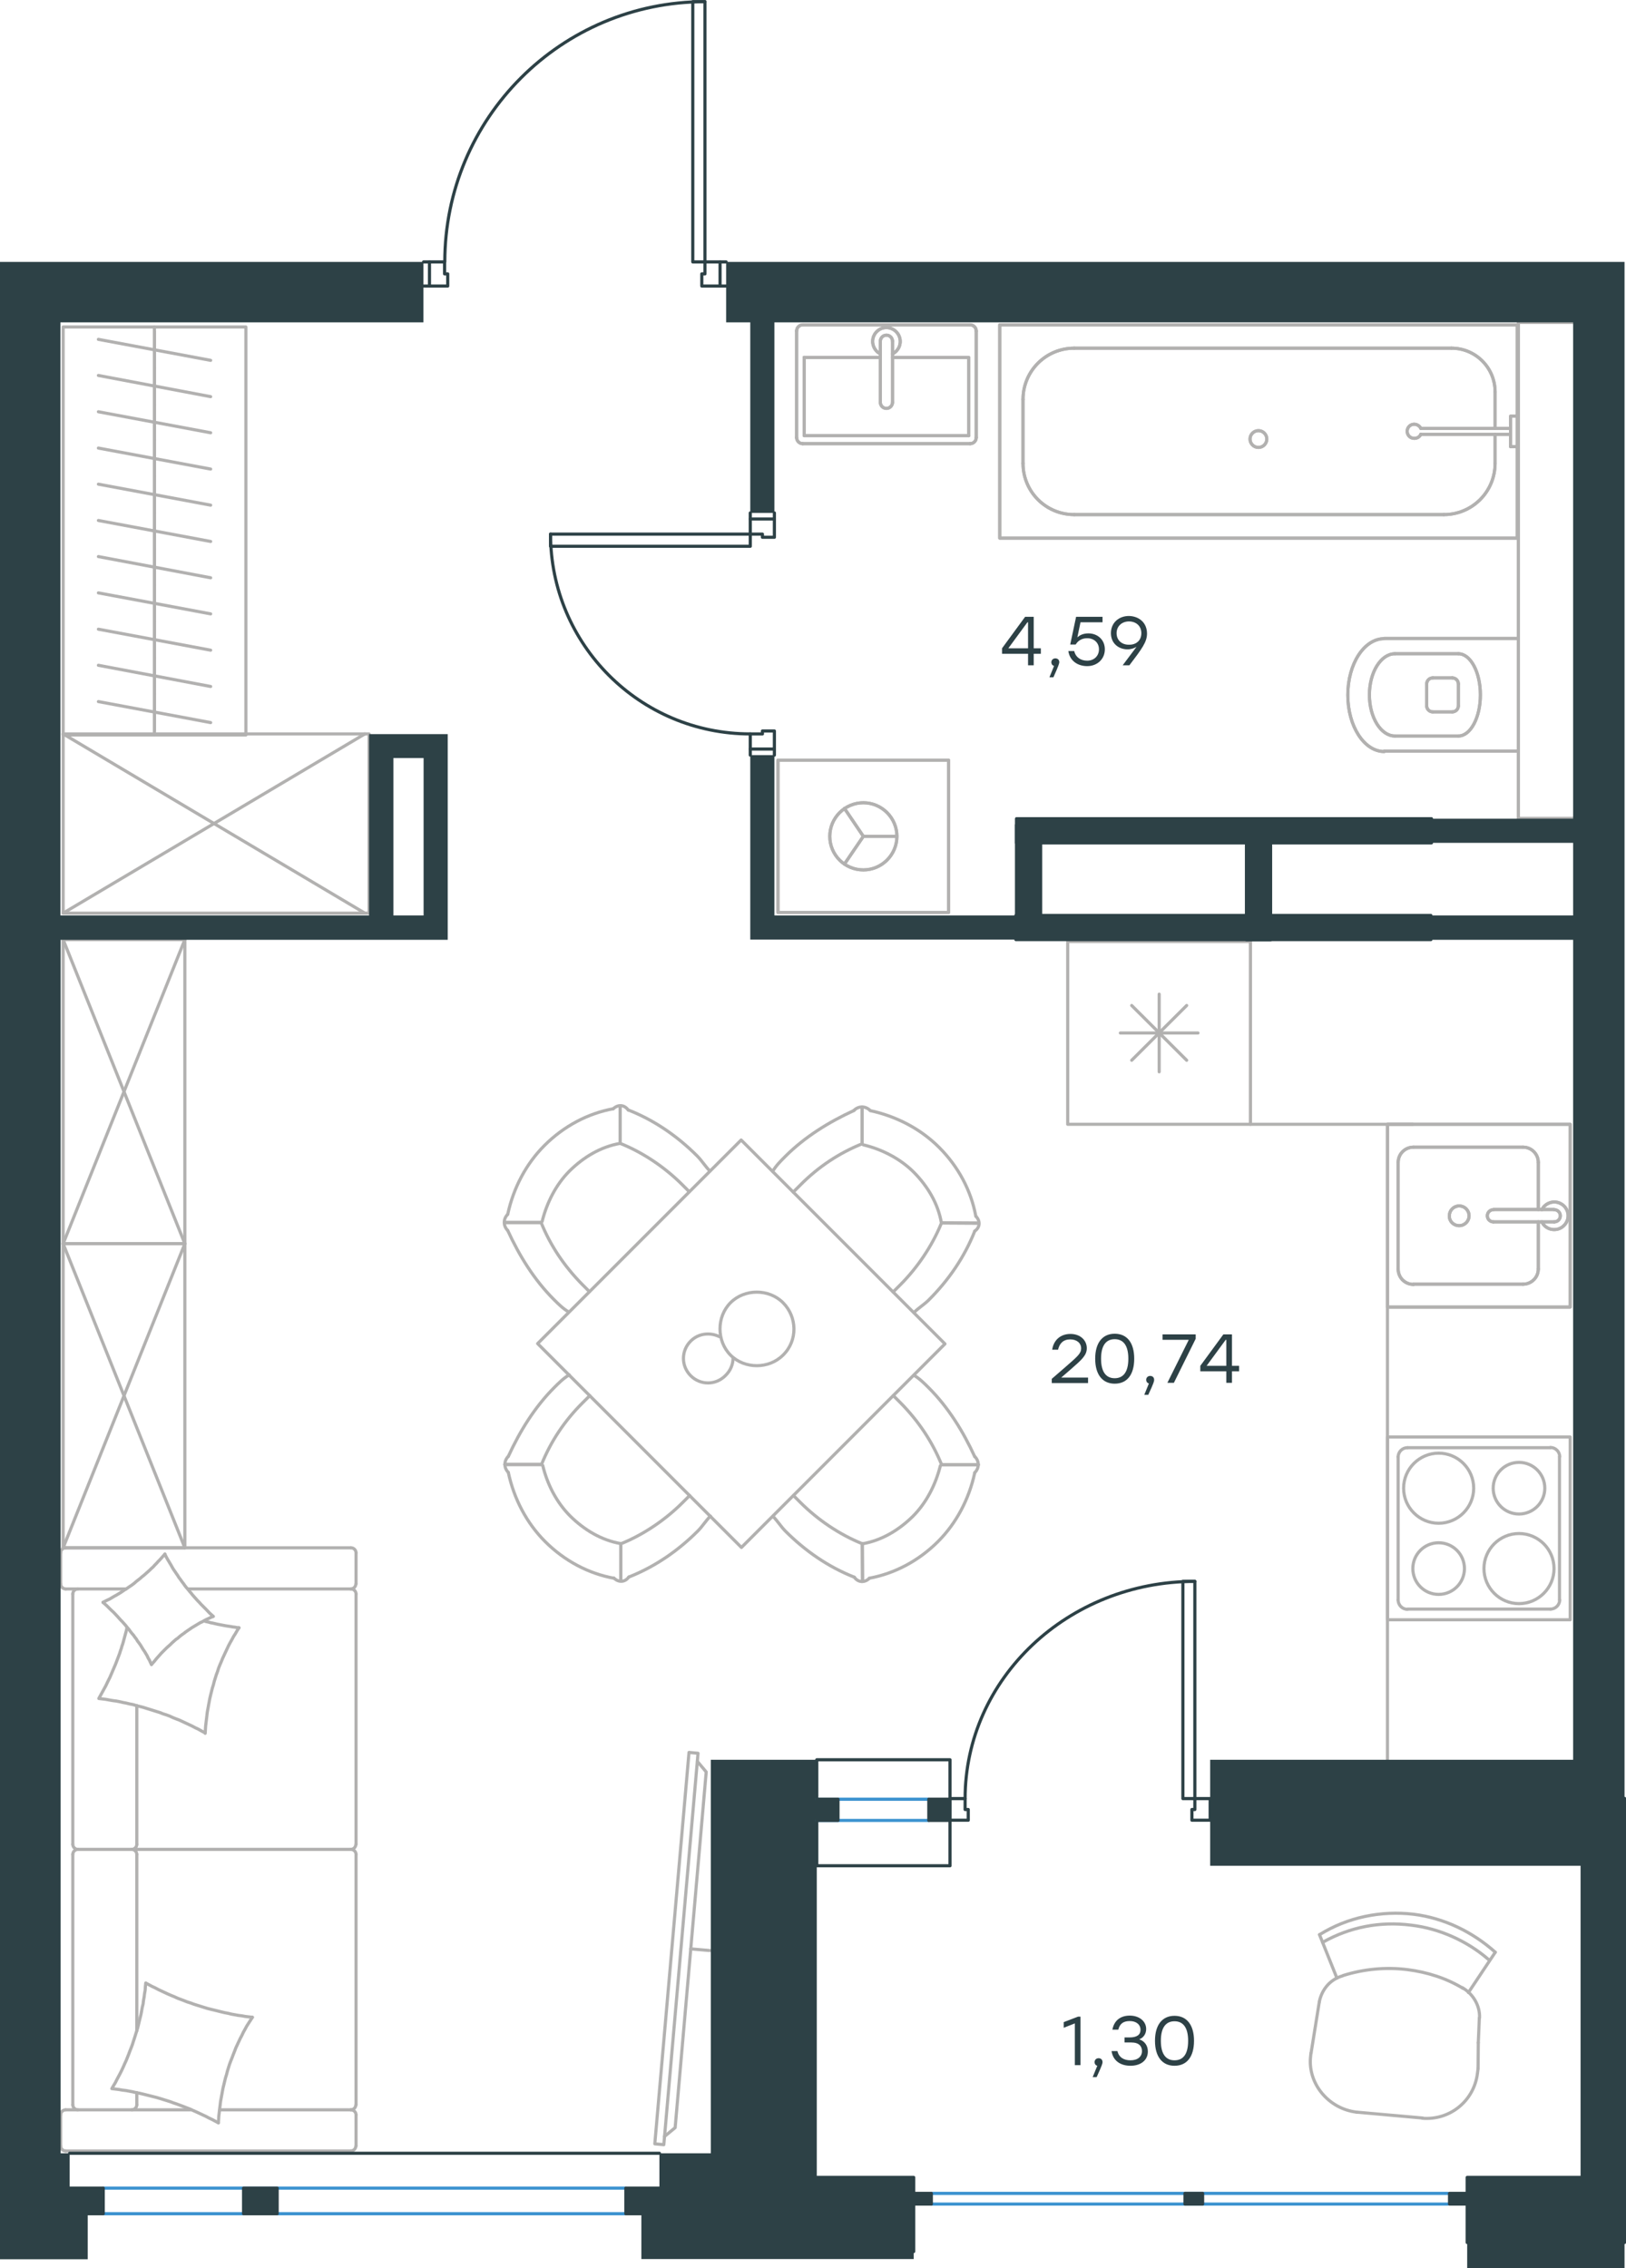 <?xml version="1.0" encoding="utf-8"?>
<!-- Generator: Adobe Illustrator 26.5.0, SVG Export Plug-In . SVG Version: 6.00 Build 0)  -->
<svg version="1.1" id="Слой_1" xmlns="http://www.w3.org/2000/svg" xmlns:xlink="http://www.w3.org/1999/xlink" x="0px" y="0px"
	 viewBox="0 0 775 1080.7" style="enable-background:new 0 0 775 1080.7;" xml:space="preserve">
<style type="text/css">
	.st0{fill:none;stroke:#B2B1B0;stroke-width:1.5;stroke-linecap:round;stroke-linejoin:round;stroke-miterlimit:10;}
	.st1{fill:none;stroke:#B2B1B0;stroke-width:1.5;stroke-linecap:round;stroke-linejoin:round;stroke-miterlimit:22.926;}
	.st2{fill:#2D4146;}
	.st3{fill-rule:evenodd;clip-rule:evenodd;fill:#2D4146;}
	.st4{fill:none;stroke:#2D4146;stroke-width:1.5;stroke-linecap:round;stroke-linejoin:round;stroke-miterlimit:22.926;}
	.st5{fill:none;stroke:#3C93D0;stroke-width:1.5;stroke-linecap:round;stroke-linejoin:round;stroke-miterlimit:22.926;}
	.st6{fill:none;stroke:#2D4146;stroke-width:1.5;stroke-linecap:round;stroke-linejoin:round;stroke-miterlimit:10;}
</style>
<path class="st0" d="M682.9,323c-1.6,0-2.9,1.3-2.9,2.9"/>
<path class="st0" d="M680,336.3c0,1.6,1.3,2.9,2.9,2.9"/>
<path class="st0" d="M695.1,325.9c0-1.6-1.3-2.9-2.9-2.9"/>
<path class="st0" d="M692.2,339.2c1.6,0,2.9-1.3,2.9-2.9"/>
<line class="st0" x1="692.2" y1="323" x2="682.9" y2="323"/>
<line class="st0" x1="680" y1="325.9" x2="680" y2="336.3"/>
<line class="st0" x1="682.9" y1="339.2" x2="692.2" y2="339.2"/>
<line class="st0" x1="695.1" y1="336.3" x2="695.1" y2="325.9"/>
<path class="st0" d="M695.1,350.7c5.8,0,10.5-8.8,10.5-19.6c0-10.8-4.7-19.6-10.5-19.6"/>
<line class="st0" x1="664.9" y1="311.5" x2="695.1" y2="311.5"/>
<path class="st0" d="M664.9,311.5c-6.7,0-12.2,8.8-12.2,19.6c0,10.8,5.5,19.6,12.2,19.6"/>
<line class="st0" x1="664.9" y1="350.7" x2="695.1" y2="350.7"/>
<path class="st0" d="M659.8,304.3c-9.6,0-17.4,12-17.4,26.9c0,14.8,7.8,26.9,17.4,26.9"/>
<line class="st0" x1="659.8" y1="304.2" x2="723.7" y2="304.2"/>
<line class="st0" x1="659.8" y1="357.9" x2="723.7" y2="357.9"/>
<polyline class="st0" points="749.8,153.6 723.7,153.6 723.7,390 749.8,390 "/>
<path class="st0" d="M682.9,323c-1.6,0-2.9,1.3-2.9,2.9"/>
<path class="st0" d="M680,336.3c0,1.6,1.3,2.9,2.9,2.9"/>
<path class="st0" d="M695.1,325.9c0-1.6-1.3-2.9-2.9-2.9"/>
<path class="st0" d="M692.2,339.2c1.6,0,2.9-1.3,2.9-2.9"/>
<line class="st0" x1="692.2" y1="323" x2="682.9" y2="323"/>
<line class="st0" x1="680" y1="325.9" x2="680" y2="336.3"/>
<line class="st0" x1="682.9" y1="339.2" x2="692.2" y2="339.2"/>
<line class="st0" x1="695.1" y1="336.3" x2="695.1" y2="325.9"/>
<path class="st0" d="M695.1,350.7c5.8,0,10.5-8.8,10.5-19.6c0-10.8-4.7-19.6-10.5-19.6"/>
<line class="st0" x1="664.9" y1="311.5" x2="695.1" y2="311.5"/>
<path class="st0" d="M664.9,311.5c-6.7,0-12.2,8.8-12.2,19.6c0,10.8,5.5,19.6,12.2,19.6"/>
<line class="st0" x1="664.9" y1="350.7" x2="695.1" y2="350.7"/>
<path class="st0" d="M659.8,304.3c-9.6,0-17.4,12-17.4,26.9c0,14.8,7.8,26.9,17.4,26.9"/>
<line class="st0" x1="659.8" y1="304.2" x2="723.7" y2="304.2"/>
<line class="st0" x1="659.8" y1="357.9" x2="723.7" y2="357.9"/>
<polyline class="st0" points="749.8,153.6 723.7,153.6 723.7,390 749.8,390 "/>
<g>
	<line class="st0" x1="712.6" y1="186.7" x2="712.6" y2="204.1"/>
	<path class="st0" d="M677.2,204.1c-0.7-1.4-2.3-2.2-3.8-1.9c-1.6,0.3-2.7,1.7-2.7,3.3c0,1.6,1.1,3,2.7,3.3c1.6,0.3,3.2-0.4,3.8-1.9
		"/>
	<line class="st0" x1="720" y1="204.1" x2="677.2" y2="204.1"/>
	<line class="st0" x1="720" y1="207" x2="677.2" y2="207"/>
	<line class="st0" x1="720" y1="212.8" x2="723.2" y2="212.8"/>
	<polyline class="st0" points="720,212.8 720,198.3 723.2,198.3 	"/>
	<path class="st0" d="M603.8,209.2c0-2.2-1.8-4-4-4c-2.2,0-4,1.8-4,4c0,2.2,1.8,4,4,4C602,213.2,603.8,211.4,603.8,209.2"/>
	<path class="st0" d="M712.6,186.7c0-11.5-9.3-20.8-20.8-20.8"/>
	<path class="st0" d="M688.2,245.2c13.5,0,24.4-10.9,24.4-24.4"/>
	<path class="st0" d="M512,165.9c-13.5,0-24.4,10.9-24.4,24.4"/>
	<path class="st0" d="M487.6,220.8c0,13.5,10.9,24.4,24.4,24.4"/>
	<line class="st0" x1="712.6" y1="220.8" x2="712.6" y2="207"/>
	<line class="st0" x1="691.8" y1="165.9" x2="512" y2="165.9"/>
	<line class="st0" x1="487.6" y1="190.3" x2="487.6" y2="220.8"/>
	<line class="st0" x1="512" y1="245.2" x2="688.2" y2="245.2"/>
	<polyline class="st0" points="723.2,256.4 723.2,154.8 476.5,154.8 476.5,256.4 723.2,256.4 	"/>
	<line class="st0" x1="712.6" y1="186.7" x2="712.6" y2="204.1"/>
	<path class="st0" d="M677.2,204.1c-0.7-1.4-2.3-2.2-3.8-1.9c-1.6,0.3-2.7,1.7-2.7,3.3c0,1.6,1.1,3,2.7,3.3c1.6,0.3,3.2-0.4,3.8-1.9
		"/>
	<line class="st0" x1="720" y1="204.1" x2="677.2" y2="204.1"/>
	<line class="st0" x1="720" y1="207" x2="677.2" y2="207"/>
	<line class="st0" x1="720" y1="212.8" x2="723.2" y2="212.8"/>
	<polyline class="st0" points="720,212.8 720,198.3 723.2,198.3 	"/>
	<path class="st0" d="M603.8,209.2c0-2.2-1.8-4-4-4c-2.2,0-4,1.8-4,4c0,2.2,1.8,4,4,4C602,213.2,603.8,211.4,603.8,209.2"/>
	<path class="st0" d="M712.6,186.7c0-11.5-9.3-20.8-20.8-20.8"/>
	<path class="st0" d="M688.2,245.2c13.5,0,24.4-10.9,24.4-24.4"/>
	<path class="st0" d="M512,165.9c-13.5,0-24.4,10.9-24.4,24.4"/>
	<path class="st0" d="M487.6,220.8c0,13.5,10.9,24.4,24.4,24.4"/>
	<line class="st0" x1="712.6" y1="220.8" x2="712.6" y2="207"/>
	<line class="st0" x1="691.8" y1="165.9" x2="512" y2="165.9"/>
	<line class="st0" x1="487.6" y1="190.3" x2="487.6" y2="220.8"/>
	<line class="st0" x1="512" y1="245.2" x2="688.2" y2="245.2"/>
	<polyline class="st0" points="723.2,256.4 723.2,154.8 476.5,154.8 476.5,256.4 723.2,256.4 	"/>
</g>
<g>
	<line class="st0" x1="419.6" y1="170.3" x2="383.3" y2="170.3"/>
	<polyline class="st0" points="425.4,170.3 461.7,170.3 461.7,207.6 	"/>
	<polyline class="st0" points="461.7,207.6 383.3,207.6 383.3,170.3 	"/>
	<path class="st0" d="M379.7,208.5c0,1.6,1.3,2.9,2.9,2.9"/>
	<path class="st0" d="M462.4,211.4c1.6,0,2.9-1.3,2.9-2.9"/>
	<path class="st0" d="M382.6,154.8c-1.6,0-2.9,1.3-2.9,2.9"/>
	<path class="st0" d="M465.3,157.7c0-1.6-1.3-2.9-2.9-2.9"/>
	<path class="st0" d="M419.6,191.7c0,1.6,1.3,2.9,2.9,2.9c1.6,0,2.9-1.3,2.9-2.9"/>
	<line class="st0" x1="419.6" y1="162.6" x2="419.6" y2="191.6"/>
	<path class="st0" d="M425.4,162.6c0-1.6-1.3-2.9-2.9-2.9c-1.6,0-2.9,1.3-2.9,2.9"/>
	<line class="st0" x1="425.4" y1="162.6" x2="425.4" y2="191.6"/>
	<path class="st0" d="M425.4,168.6c2.8-1.4,4.2-4.4,3.5-7.4c-0.7-3-3.4-5.1-6.4-5.1c-3.1,0-5.7,2.1-6.4,5.1c-0.7,3,0.8,6.1,3.5,7.4"
		/>
	<line class="st0" x1="379.7" y1="157.7" x2="379.7" y2="208.5"/>
	<line class="st0" x1="382.6" y1="211.4" x2="462.4" y2="211.4"/>
	<line class="st0" x1="465.3" y1="208.5" x2="465.3" y2="157.7"/>
	<line class="st0" x1="462.4" y1="154.8" x2="382.6" y2="154.8"/>
	<line class="st0" x1="419.6" y1="170.3" x2="383.3" y2="170.3"/>
	<polyline class="st0" points="425.4,170.3 461.7,170.3 461.7,207.6 	"/>
	<polyline class="st0" points="461.7,207.6 383.3,207.6 383.3,170.3 	"/>
	<path class="st0" d="M379.7,208.5c0,1.6,1.3,2.9,2.9,2.9"/>
	<path class="st0" d="M462.4,211.4c1.6,0,2.9-1.3,2.9-2.9"/>
	<path class="st0" d="M382.6,154.8c-1.6,0-2.9,1.3-2.9,2.9"/>
	<path class="st0" d="M465.3,157.7c0-1.6-1.3-2.9-2.9-2.9"/>
	<path class="st0" d="M419.6,191.7c0,1.6,1.3,2.9,2.9,2.9c1.6,0,2.9-1.3,2.9-2.9"/>
	<line class="st0" x1="419.6" y1="162.6" x2="419.6" y2="191.6"/>
	<path class="st0" d="M425.4,162.6c0-1.6-1.3-2.9-2.9-2.9c-1.6,0-2.9,1.3-2.9,2.9"/>
	<line class="st0" x1="425.4" y1="162.6" x2="425.4" y2="191.6"/>
	<path class="st0" d="M425.4,168.6c2.8-1.4,4.2-4.4,3.5-7.4c-0.7-3-3.4-5.1-6.4-5.1c-3.1,0-5.7,2.1-6.4,5.1c-0.7,3,0.8,6.1,3.5,7.4"
		/>
	<line class="st0" x1="379.7" y1="157.7" x2="379.7" y2="208.5"/>
	<line class="st0" x1="382.6" y1="211.4" x2="462.4" y2="211.4"/>
	<line class="st0" x1="465.3" y1="208.5" x2="465.3" y2="157.7"/>
	<line class="st0" x1="462.4" y1="154.8" x2="382.6" y2="154.8"/>
</g>
<g>
	<polyline class="st0" points="402.5,411.7 411.5,398.5 402.5,385.2 	"/>
	<line class="st0" x1="411.5" y1="398.5" x2="427.4" y2="398.5"/>
	<path class="st0" d="M395.5,398.5c0,8.8,7.1,16,16,16c8.8,0,16-7.2,16-16c0-8.8-7.2-16-16-16C402.7,382.5,395.5,389.7,395.5,398.5"
		/>
	<polyline class="st0" points="370.8,434.8 370.8,362.2 452.1,362.2 452.1,434.8 370.8,434.8 	"/>
	<polyline class="st0" points="402.5,411.7 411.5,398.5 402.5,385.2 	"/>
	<line class="st0" x1="411.5" y1="398.5" x2="427.4" y2="398.5"/>
	<path class="st0" d="M395.5,398.5c0,8.8,7.1,16,16,16c8.8,0,16-7.2,16-16c0-8.8-7.2-16-16-16C402.7,382.5,395.5,389.7,395.5,398.5"
		/>
	<polyline class="st0" points="370.8,434.8 370.8,362.2 452.1,362.2 452.1,434.8 370.8,434.8 	"/>
</g>
<g>
	<path class="st0" d="M707.3,747.4c0,9.2,7.5,16.7,16.7,16.7c9.2,0,16.7-7.5,16.7-16.7c0-9.2-7.5-16.7-16.7-16.7
		C714.8,730.7,707.3,738.2,707.3,747.4"/>
	<path class="st0" d="M673.4,747.4c0,6.8,5.5,12.3,12.3,12.3c6.8,0,12.3-5.5,12.3-12.3c0-6.8-5.5-12.3-12.3-12.3
		C678.9,735.1,673.4,740.6,673.4,747.4"/>
	<path class="st0" d="M669,709.1c0,9.2,7.5,16.7,16.7,16.7c9.2,0,16.7-7.5,16.7-16.7c0-9.2-7.5-16.7-16.7-16.7
		C676.5,692.4,669,699.9,669,709.1"/>
	<path class="st0" d="M711.7,709.1c0,6.8,5.5,12.3,12.3,12.3c6.8,0,12.3-5.5,12.3-12.3c0-6.8-5.5-12.3-12.3-12.3
		C717.2,696.8,711.7,702.3,711.7,709.1"/>
	<path class="st0" d="M666.4,762.4c0,2.4,2,4.4,4.4,4.4"/>
	<path class="st0" d="M739,766.7c2.4,0,4.4-2,4.4-4.4"/>
	<path class="st0" d="M670.8,689.8c-2.4,0-4.4,2-4.4,4.4"/>
	<path class="st0" d="M743.4,694.1c0-2.4-2-4.4-4.4-4.4"/>
	<line class="st0" x1="670.8" y1="766.7" x2="739" y2="766.7"/>
	<line class="st0" x1="666.4" y1="694.1" x2="666.4" y2="762.4"/>
	<line class="st0" x1="739" y1="689.8" x2="670.8" y2="689.8"/>
	<line class="st0" x1="743.3" y1="762.4" x2="743.3" y2="694.1"/>
	<polyline class="st0" points="661.3,684.7 661.3,771.8 748.4,771.8 748.4,684.7 661.3,684.7 	"/>
</g>
<line class="st0" x1="565.6" y1="479.1" x2="539.4" y2="505.2"/>
<line class="st0" x1="539.4" y1="479.1" x2="565.6" y2="505.2"/>
<line class="st0" x1="571" y1="492.2" x2="534" y2="492.2"/>
<line class="st0" x1="552.5" y1="473.7" x2="552.5" y2="510.7"/>
<polyline class="st0" points="596,448.6 508.9,448.6 508.9,535.7 596,535.7 596,448.6 "/>
<g>
	<line class="st0" x1="733.2" y1="604.6" x2="733.2" y2="582.2"/>
	<path class="st0" d="M695.5,584c2.6,0,4.7-2.1,4.7-4.7c0-2.6-2.1-4.7-4.7-4.7s-4.7,2.1-4.7,4.7C690.7,581.9,692.8,584,695.5,584"/>
	<path class="st0" d="M711.8,576.4c-1.6,0-2.9,1.3-2.9,2.9c0,1.6,1.3,2.9,2.9,2.9"/>
	<line class="st0" x1="740.8" y1="582.2" x2="711.8" y2="582.2"/>
	<path class="st0" d="M740.8,582.2c1.6,0,2.9-1.3,2.9-2.9c0-1.6-1.3-2.9-2.9-2.9"/>
	<line class="st0" x1="740.8" y1="576.3" x2="711.8" y2="576.3"/>
	<path class="st0" d="M734.9,582.2c1.3,2.8,4.4,4.2,7.4,3.5c3-0.7,5.1-3.4,5.1-6.4c0-3.1-2.1-5.7-5.1-6.4c-3-0.7-6.1,0.8-7.4,3.5"/>
	<path class="st0" d="M725.9,611.9c4,0,7.3-3.2,7.3-7.3"/>
	<path class="st0" d="M733.2,553.9c0-4-3.2-7.3-7.3-7.3"/>
	<path class="st0" d="M666.4,604.7c0,4,3.2,7.3,7.3,7.3"/>
	<path class="st0" d="M673.7,546.6c-4,0-7.3,3.2-7.3,7.3"/>
	<line class="st0" x1="725.9" y1="611.9" x2="673.7" y2="611.9"/>
	<line class="st0" x1="666.4" y1="604.6" x2="666.4" y2="553.9"/>
	<line class="st0" x1="673.7" y1="546.6" x2="725.9" y2="546.6"/>
	<line class="st0" x1="733.2" y1="553.9" x2="733.2" y2="576.3"/>
	<polyline class="st0" points="748.4,622.8 661.3,622.8 661.3,535.7 748.4,535.7 748.4,622.8 	"/>
	<line class="st0" x1="733.2" y1="604.6" x2="733.2" y2="582.2"/>
	<path class="st0" d="M695.5,584c2.6,0,4.7-2.1,4.7-4.7c0-2.6-2.1-4.7-4.7-4.7s-4.7,2.1-4.7,4.7C690.7,581.9,692.8,584,695.5,584"/>
	<path class="st0" d="M711.8,576.4c-1.6,0-2.9,1.3-2.9,2.9c0,1.6,1.3,2.9,2.9,2.9"/>
	<line class="st0" x1="740.8" y1="582.2" x2="711.8" y2="582.2"/>
	<path class="st0" d="M740.8,582.2c1.6,0,2.9-1.3,2.9-2.9c0-1.6-1.3-2.9-2.9-2.9"/>
	<line class="st0" x1="740.8" y1="576.3" x2="711.8" y2="576.3"/>
	<path class="st0" d="M734.9,582.2c1.3,2.8,4.4,4.2,7.4,3.5c3-0.7,5.1-3.4,5.1-6.4c0-3.1-2.1-5.7-5.1-6.4c-3-0.7-6.1,0.8-7.4,3.5"/>
	<path class="st0" d="M725.9,611.9c4,0,7.3-3.2,7.3-7.3"/>
	<path class="st0" d="M733.2,553.9c0-4-3.2-7.3-7.3-7.3"/>
	<path class="st0" d="M666.4,604.7c0,4,3.2,7.3,7.3,7.3"/>
	<path class="st0" d="M673.7,546.6c-4,0-7.3,3.2-7.3,7.3"/>
	<line class="st0" x1="725.9" y1="611.9" x2="673.7" y2="611.9"/>
	<line class="st0" x1="666.4" y1="604.6" x2="666.4" y2="553.9"/>
	<line class="st0" x1="673.7" y1="546.6" x2="725.9" y2="546.6"/>
	<line class="st0" x1="733.2" y1="553.9" x2="733.2" y2="576.3"/>
	<polyline class="st0" points="748.4,622.8 661.3,622.8 661.3,535.7 748.4,535.7 748.4,622.8 	"/>
</g>
<line class="st0" x1="73.6" y1="347.9" x2="73.6" y2="330.7"/>
<line class="st0" x1="46.9" y1="334.3" x2="100.4" y2="344.3"/>
<line class="st0" x1="73.6" y1="330.7" x2="73.6" y2="313.4"/>
<line class="st0" x1="46.9" y1="317" x2="100.4" y2="327.1"/>
<line class="st0" x1="73.6" y1="313.4" x2="73.6" y2="296.1"/>
<line class="st0" x1="46.9" y1="299.8" x2="100.4" y2="309.8"/>
<line class="st0" x1="73.6" y1="296.1" x2="73.6" y2="278.9"/>
<line class="st0" x1="46.9" y1="282.5" x2="100.4" y2="292.5"/>
<line class="st0" x1="73.6" y1="278.9" x2="73.6" y2="261.6"/>
<line class="st0" x1="46.9" y1="265.2" x2="100.4" y2="275.3"/>
<line class="st0" x1="73.6" y1="350.2" x2="73.6" y2="155.8"/>
<line class="st0" x1="73.6" y1="261.6" x2="73.6" y2="244.4"/>
<line class="st0" x1="46.9" y1="248" x2="100.4" y2="258"/>
<line class="st0" x1="73.6" y1="244.4" x2="73.6" y2="227.1"/>
<line class="st0" x1="46.9" y1="230.7" x2="100.4" y2="240.7"/>
<line class="st0" x1="73.6" y1="227.1" x2="73.6" y2="209.8"/>
<line class="st0" x1="46.9" y1="213.5" x2="100.4" y2="223.5"/>
<line class="st0" x1="73.6" y1="209.8" x2="73.6" y2="192.6"/>
<line class="st0" x1="46.9" y1="196.2" x2="100.4" y2="206.2"/>
<line class="st0" x1="73.6" y1="192.6" x2="73.6" y2="175.3"/>
<line class="st0" x1="46.9" y1="178.9" x2="100.4" y2="189"/>
<line class="st0" x1="73.6" y1="175.3" x2="73.6" y2="158"/>
<line class="st0" x1="46.9" y1="161.7" x2="100.4" y2="171.7"/>
<polyline class="st0" points="30.1,155.8 117.2,155.8 117.2,350.2 30.1,350.2 30.1,155.8 "/>
<g>
	<line class="st0" x1="91" y1="1005.3" x2="31.3" y2="1005.3"/>
	<line class="st0" x1="65.2" y1="883.6" x2="65.2" y2="967.7"/>
	<line class="st0" x1="60.1" y1="757.1" x2="31.3" y2="757.1"/>
	<polyline class="st0" points="49.1,763.5 50.2,762.9 51.2,762.4 52.3,761.9 53.3,761.3 54.3,760.7 55.4,760.1 56.4,759.5 
		57.4,758.9 58.3,758.3 59.3,757.6 60.3,757 61.3,756.3 62.2,755.7 63.2,755 64.1,754.3 65,753.5 65.9,752.8 66.8,752.1 67.7,751.3 
		68.6,750.6 69.5,749.8 70.4,749 71.3,748.2 72.1,747.4 73,746.6 73.8,745.7 74.6,744.9 75.4,744 76.2,743.2 77,742.3 77.8,741.4 
		78.6,740.5 	"/>
	<polyline class="st0" points="97.4,772.4 98.4,772.7 99.4,772.9 100.4,773.2 101.5,773.4 103.6,773.9 105.7,774.3 107.8,774.7 
		109.9,775 110.9,775.2 111.9,775.3 112.9,775.5 113.9,775.6 	"/>
	<polyline class="st0" points="72.2,793.1 71.7,792.1 71.2,791 70.6,790 70.1,788.9 69.5,787.9 68.9,786.9 68.2,785.9 67.6,784.9 
		67,783.9 66.3,782.9 65.6,782 65,781 64.3,780.1 63.6,779.1 62.8,778.2 62.1,777.3 61.4,776.3 60.6,775.4 59.9,774.5 59.1,773.6 
		58.3,772.7 57.5,771.9 56.7,771 55.9,770.1 54.3,768.4 52.6,766.8 50.9,765.1 49.1,763.5 	"/>
	<polyline class="st0" points="104.1,1011.5 102.6,1010.7 101.1,1009.9 99.6,1009.2 98.1,1008.4 96.6,1007.7 95.1,1007 93.6,1006.3 
		92,1005.6 90.5,1004.9 88.9,1004.3 87.4,1003.7 85.8,1003.1 84.2,1002.5 82.7,1002 81.1,1001.4 79.5,1000.9 77.9,1000.4 
		76.3,999.9 74.6,999.4 73,999 71.4,998.6 69.8,998.2 68.2,997.8 66.5,997.4 64.9,997.1 63.2,996.7 61.6,996.4 60,996.1 58.3,995.9 
		56.6,995.6 55,995.4 53.3,995.2 54.1,993.8 55,992.3 55.7,990.9 56.5,989.4 57.3,987.9 58,986.5 58.7,985 59.4,983.4 60.1,981.9 
		60.7,980.4 61.3,978.9 61.9,977.3 62.5,975.8 63.1,974.2 63.6,972.6 64.1,971.1 64.6,969.5 65.1,967.9 65.6,966.3 66,964.7 
		66.4,963 66.8,961.4 67.2,959.8 67.5,958.2 67.8,956.5 68.2,954.9 68.4,953.2 68.7,951.5 68.9,949.9 69.2,948.2 69.3,946.5 
		69.5,944.9 	"/>
	<polyline class="st0" points="113.9,775.6 113,777 112.2,778.4 111.3,779.8 110.5,781.3 109.7,782.7 108.9,784.2 108.2,785.7 
		107.5,787.2 106.8,788.7 106.1,790.2 105.5,791.7 104.8,793.3 104.2,794.8 103.7,796.4 103.1,798 102.6,799.6 102.1,801.2 
		101.7,802.8 101.2,804.4 100.8,806 100.4,807.6 100,809.3 99.7,810.9 99.4,812.5 99.1,814.2 98.8,815.8 98.6,817.5 98.4,819.2 
		98.2,820.8 98,822.5 97.9,824.2 97.8,825.9 	"/>
	<polyline class="st0" points="97.4,825.5 95.9,824.7 94.5,823.9 93,823.2 91.5,822.4 90,821.7 88.5,821 87,820.3 85.5,819.6 
		83.9,819 82.4,818.4 80.9,817.7 79.3,817.1 77.7,816.6 76.2,816 74.6,815.5 73,815 71.4,814.5 69.8,814 68.2,813.5 66.6,813.1 
		65,812.7 63.4,812.2 61.8,811.9 60.2,811.5 58.6,811.2 56.9,810.8 55.3,810.5 53.7,810.3 52,810 50.4,809.7 48.7,809.5 47.1,809.3 
		48.2,807.3 49.3,805.3 50.4,803.3 51.4,801.2 52.4,799.2 53.3,797.1 54.2,795 55.1,792.9 55.9,790.8 56.7,788.7 57.1,787.6 
		57.4,786.6 57.8,785.5 58.1,784.4 58.5,783.3 58.8,782.2 59.1,781.1 59.4,780 59.7,778.9 60,777.8 60.3,776.7 60.5,775.5 	"/>
	<polyline class="st0" points="120.3,961.2 119.4,962.6 118.5,964 117.6,965.4 116.8,966.9 116,968.3 115.3,969.8 114.5,971.3 
		113.8,972.8 113.1,974.3 112.4,975.8 111.8,977.4 111.2,978.9 110.6,980.5 110,982 109.4,983.6 108.9,985.2 108.4,986.8 108,988.4 
		107.5,990 107.1,991.6 106.7,993.3 106.3,994.9 106,996.5 105.7,998.2 105.4,999.8 105.1,1001.5 104.9,1003.2 104.7,1004.8 
		104.5,1006.5 104.3,1008.2 104.2,1009.8 104.1,1011.5 	"/>
	<polyline class="st0" points="78.6,740.5 79.1,741.6 79.7,742.7 80.3,743.7 80.9,744.7 81.5,745.7 82.1,746.8 82.7,747.8 
		83.4,748.8 84,749.7 84.7,750.7 85.3,751.7 86,752.6 86.7,753.6 87.4,754.5 88.1,755.5 88.8,756.4 89.6,757.3 90.3,758.2 
		91.1,759.1 91.8,760 92.6,760.9 93.4,761.8 94.2,762.7 95,763.5 95.8,764.4 96.6,765.2 98.3,766.9 99.9,768.6 101.7,770.2 
		100.6,770.6 99.6,771.1 98.5,771.6 97.5,772.1 96.5,772.7 95.4,773.2 94.4,773.8 93.4,774.4 92.4,775 91.4,775.6 90.4,776.3 
		89.5,776.9 88.5,777.6 87.6,778.3 86.6,779 85.7,779.7 84.8,780.5 83.8,781.2 82.9,782 82,782.8 81.2,783.6 80.3,784.4 79.4,785.2 
		78.6,786 77.7,786.9 76.9,787.7 76.1,788.6 75.3,789.5 74.5,790.4 73.8,791.3 73,792.2 72.2,793.1 	"/>
	<polyline class="st0" points="69.5,944.9 71,945.7 72.5,946.5 74,947.2 75.5,948 77,948.7 78.5,949.4 80,950.1 81.6,950.8 
		83.1,951.4 84.6,952.1 86.2,952.7 87.8,953.3 89.3,953.9 90.9,954.4 92.5,955 94.1,955.5 95.7,956 97.3,956.5 98.9,957 
		100.5,957.4 102.2,957.8 103.8,958.2 105.4,958.6 107.1,959 108.7,959.3 110.3,959.7 112,960 113.6,960.3 115.3,960.5 116.9,960.8 
		118.6,961 120.3,961.2 	"/>
	<path class="st0" d="M62.8,881.2c1.3,0,2.4-1.1,2.4-2.4"/>
	<line class="st0" x1="65.2" y1="878.8" x2="65.2" y2="812.7"/>
	<path class="st0" d="M62.8,1005.3c1.3,0,2.4-1.1,2.4-2.4"/>
	<path class="st0" d="M65.2,883.6c0-1.3-1.1-2.4-2.4-2.4"/>
	<line class="st0" x1="65.2" y1="997.1" x2="65.2" y2="1002.9"/>
	<path class="st0" d="M37.1,757.1c-1.3,0-2.4,1.1-2.4,2.4"/>
	<path class="st0" d="M169.7,759.5c0-1.3-1.1-2.4-2.4-2.4"/>
	<path class="st0" d="M34.7,878.8c0,1.3,1.1,2.4,2.4,2.4"/>
	<path class="st0" d="M167.2,881.2c1.3,0,2.4-1.1,2.4-2.4"/>
	<line class="st0" x1="34.7" y1="878.8" x2="34.7" y2="759.5"/>
	<line class="st0" x1="169.7" y1="759.5" x2="169.7" y2="878.8"/>
	<path class="st0" d="M34.7,1002.9c0,1.3,1.1,2.4,2.4,2.4"/>
	<path class="st0" d="M167.2,1005.3c1.3,0,2.4-1.1,2.4-2.4"/>
	<path class="st0" d="M31.3,1005.3c-1.3,0-2.4,1.1-2.4,2.4"/>
	<path class="st0" d="M37.1,881.2c-1.3,0-2.4,1.1-2.4,2.4"/>
	<path class="st0" d="M169.7,883.6c0-1.3-1.1-2.4-2.4-2.4"/>
	<path class="st0" d="M169.7,739.9c0-1.3-1.1-2.4-2.4-2.4"/>
	<path class="st0" d="M167.2,757.1c1.3,0,2.4-1.1,2.4-2.4"/>
	<path class="st0" d="M31.3,737.5c-1.3,0-2.4,1.1-2.4,2.4"/>
	<path class="st0" d="M28.9,754.7c0,1.3,1.1,2.4,2.4,2.4"/>
	<path class="st0" d="M28.9,1022.5c0,1.3,1.1,2.4,2.4,2.4"/>
	<path class="st0" d="M169.7,1007.7c0-1.3-1.1-2.4-2.4-2.4"/>
	<path class="st0" d="M167.2,1024.9c1.3,0,2.4-1.1,2.4-2.4"/>
	<line class="st0" x1="34.7" y1="883.6" x2="34.7" y2="1002.9"/>
	<line class="st0" x1="167.2" y1="881.2" x2="37.1" y2="881.2"/>
	<line class="st0" x1="169.7" y1="1002.9" x2="169.7" y2="883.6"/>
	<line class="st0" x1="31.3" y1="737.5" x2="167.2" y2="737.5"/>
	<line class="st0" x1="169.7" y1="739.9" x2="169.7" y2="754.7"/>
	<line class="st0" x1="167.2" y1="757.1" x2="89.6" y2="757.1"/>
	<line class="st0" x1="28.9" y1="754.7" x2="28.9" y2="739.9"/>
	<line class="st0" x1="104.8" y1="1005.3" x2="167.2" y2="1005.3"/>
	<line class="st0" x1="169.7" y1="1007.7" x2="169.7" y2="1022.5"/>
	<line class="st0" x1="167.2" y1="1024.9" x2="31.3" y2="1024.9"/>
	<line class="st0" x1="28.9" y1="1022.5" x2="28.9" y2="1007.7"/>
</g>
<g>
	<line class="st0" x1="88.1" y1="592.6" x2="30.1" y2="737.5"/>
	<polyline class="st0" points="30.1,737.5 88.1,737.5 30.1,592.6 	"/>
	<polyline class="st0" points="88.1,737.5 88.1,592.6 30.1,592.6 30.1,737.5 	"/>
	<line class="st0" x1="88.1" y1="592.6" x2="30.1" y2="447.7"/>
	<polyline class="st0" points="30.1,447.7 88.1,447.7 30.1,592.6 	"/>
	<polyline class="st0" points="88.1,447.7 88.1,592.6 30.1,592.6 30.1,447.7 	"/>
</g>
<g>
	<line class="st0" x1="329.2" y1="928.6" x2="338.4" y2="929.4"/>
	<polyline class="st0" points="316.7,1018 321.8,1013.8 336.6,844.3 332.4,839.3 	"/>
	<polyline class="st0" points="316.4,1021.9 312.1,1021.5 328.4,835 332.7,835.4 316.4,1021.9 	"/>
</g>
<line class="st0" x1="596" y1="535.7" x2="673.4" y2="535.7"/>
<line class="st0" x1="661.3" y1="622.8" x2="661.3" y2="838.3"/>
<g>
	
		<rect x="284.8" y="571.6" transform="matrix(0.707 -0.707 0.707 0.707 -349.222 437.425)" class="st1" width="137.2" height="137.4"/>
	<path class="st1" d="M295.9,735.5c-9.3-1.6-17.5-6.6-24.1-13.1c-6.6-6.6-11-15.3-13.1-24.1"/>
	<path class="st1" d="M338.6,722.4c-2.2,2.2-3.8,4.9-6,7.1c-9.3,9.3-20.2,16.9-32.8,21.9"/>
	<path class="st1" d="M242.3,693.9c5.5-12,12.6-23.5,21.9-32.8c2.2-2.2,4.4-4.4,7.1-6"/>
	<path class="st1" d="M328.7,712.6c-1.1,1.1-2.2,2.2-3.3,3.3c-8.2,8.2-18.6,15.3-29.5,19.7"/>
	<path class="st1" d="M258.1,697.8c4.4-10.9,10.9-20.8,19.7-29.5c1.1-1.1,2.2-2.2,3.3-3.3"/>
	<path class="st1" d="M292.6,752c-12-2.2-23.5-8.2-32.8-17.5c-8.8-8.8-14.8-20.3-17.5-32.8"/>
	<line class="st1" x1="295.9" y1="735.5" x2="295.9" y2="753.1"/>
	<line class="st1" x1="258.1" y1="697.8" x2="240.6" y2="697.8"/>
	<line class="st1" x1="295.9" y1="735.5" x2="295.9" y2="753.1"/>
	<line class="st1" x1="258.1" y1="697.8" x2="240.6" y2="697.8"/>
	<path class="st1" d="M242.3,701.6c-2.2-2.2-2.2-5.5,0-7.7"/>
	<path class="st1" d="M299.7,751.4c-1.8,2.6-4.9,2.7-7.1,0.5"/>
	<path class="st1" d="M448.7,582.7c-1.6-9.3-6.6-17.5-13.1-24.1c-6.6-6.6-15.3-11-24.1-13.1"/>
	<path class="st1" d="M435.6,625.4c2.2-2.2,4.9-3.8,7.1-6c9.3-9.3,16.9-20.2,21.9-32.8"/>
	<path class="st1" d="M407.1,529.1c-12,5.5-23.5,12.6-32.8,21.9c-2.2,2.2-4.4,4.4-6,7.1"/>
	<path class="st1" d="M425.7,615.6c1.1-1.1,2.2-2.2,3.3-3.3c8.2-8.2,15.3-18.6,19.7-29.5"/>
	<path class="st1" d="M410.9,545c-10.9,4.4-20.8,10.9-29.5,19.7c-1.1,1.1-2.2,2.2-3.3,3.3"/>
	<path class="st1" d="M465.1,579.5c-2.2-12-8.2-23.5-17.5-32.8c-8.8-8.8-20.3-14.8-32.8-17.5"/>
	<line class="st1" x1="448.7" y1="582.7" x2="466.2" y2="582.8"/>
	<line class="st1" x1="410.9" y1="545" x2="410.9" y2="527.5"/>
	<line class="st1" x1="448.7" y1="582.7" x2="466.2" y2="582.8"/>
	<line class="st1" x1="410.9" y1="545" x2="410.9" y2="527.5"/>
	<path class="st1" d="M414.7,529.1c-2.2-2.2-5.5-2.2-7.7,0"/>
	<path class="st1" d="M464.6,586.6c2.6-1.8,2.7-4.9,0.5-7.1"/>
	<g>
		<path class="st1" d="M411,735.6c9.3-1.6,17.5-6.6,24.1-13.1c6.6-6.6,10.9-15.3,13.1-24.1"/>
		<path class="st1" d="M368.4,722.5c2.2,2.2,3.8,4.9,6,7.1c9.3,9.3,20.3,17,32.8,21.9"/>
		<path class="st1" d="M464.6,694.1c-5.5-12-12.6-23.5-21.9-32.8c-2.2-2.2-4.4-4.4-7.1-6"/>
		<path class="st1" d="M378.2,712.6c1.1,1.1,2.2,2.2,3.3,3.3c8.2,8.2,18.6,15.3,29.6,19.7"/>
		<path class="st1" d="M448.8,697.9c-4.4-10.9-11-20.8-19.7-29.6c-1.1-1.1-2.2-2.2-3.3-3.3"/>
		<path class="st1" d="M414.3,752c12-2.2,23.5-8.2,32.8-17.5c8.7-8.7,14.8-20.2,17.5-32.8"/>
		<line class="st1" x1="411" y1="735.6" x2="411.1" y2="753.1"/>
		<line class="st1" x1="448.8" y1="697.9" x2="466.3" y2="697.9"/>
		<line class="st1" x1="411" y1="735.6" x2="411.1" y2="753.1"/>
		<line class="st1" x1="448.8" y1="697.9" x2="466.3" y2="697.9"/>
		<path class="st1" d="M464.6,701.7c2.2-2.2,2.2-5.5,0-7.7"/>
		<path class="st1" d="M407.2,751.5c1.8,2.6,4.9,2.7,7.1,0.6"/>
	</g>
	<path class="st1" d="M373.2,620.7c-6.7-6.7-18.3-6.7-25,0c-6.7,6.7-6.7,18.3,0,25c6.7,6.7,18.3,6.7,25,0
		C380.3,638.8,380,627.5,373.2,620.7z"/>
	<path class="st1" d="M349.4,647c0,3.1-1.2,6.1-3.7,8.5c-4.6,4.6-11.9,4.6-16.5,0c-4.6-4.6-4.6-11.9,0-16.5
		c3.7-3.7,9.2-4.3,13.7-2.1"/>
	<g>
		<path class="st1" d="M295.6,544.8c-9.3,1.6-17.5,6.6-24.1,13.1c-6.6,6.6-10.9,15.3-13.1,24.1"/>
		<path class="st1" d="M338.3,557.9c-2.2-2.2-3.8-4.9-6-7.1c-9.3-9.3-20.3-17-32.8-21.9"/>
		<path class="st1" d="M242,586.3c5.5,12,12.6,23.5,21.9,32.8c2.2,2.2,4.4,4.4,7.1,6"/>
		<path class="st1" d="M328.5,567.8c-1.1-1.1-2.2-2.2-3.3-3.3c-8.2-8.2-18.6-15.3-29.6-19.7"/>
		<path class="st1" d="M257.9,582.5c4.4,10.9,11,20.8,19.7,29.6c1.1,1.1,2.2,2.2,3.3,3.3"/>
		<path class="st1" d="M292.3,528.3c-12,2.2-23.5,8.2-32.8,17.5c-8.7,8.7-14.8,20.2-17.5,32.8"/>
		<line class="st1" x1="295.6" y1="544.8" x2="295.6" y2="527.3"/>
		<line class="st1" x1="257.9" y1="582.5" x2="240.4" y2="582.5"/>
		<line class="st1" x1="295.6" y1="544.8" x2="295.6" y2="527.3"/>
		<line class="st1" x1="257.9" y1="582.5" x2="240.4" y2="582.5"/>
		<path class="st1" d="M242,578.6c-2.2,2.2-2.2,5.5,0,7.7"/>
		<path class="st1" d="M299.4,528.9c-1.8-2.6-4.9-2.7-7.1-0.6"/>
	</g>
</g>
<g>
	<rect x="30.1" y="349.7" class="st1" width="145.8" height="85.4"/>
	<line class="st1" x1="30.1" y1="349.7" x2="173.9" y2="435.1"/>
	<line class="st1" x1="173.9" y1="349.7" x2="30.1" y2="435.1"/>
</g>
<polygon class="st2" points="433.7,1056.2 433.7,1054.8 389.3,1054.8 389.3,867.3 389.3,838.5 367.7,838.5 338.8,838.5 338.8,1026 
	314.3,1026 314.3,1054.8 305.7,1054.8 305.7,1076.4 361,1076.4 433.7,1076.4 435.5,1076.4 435.5,1056.2 "/>
<polygon class="st2" points="369.1,436.2 369.1,359.8 361,359.8 357.6,359.8 357.6,447.7 361,447.7 369.1,447.7 484.5,447.7 
	484.5,436.2 "/>
<polygon class="st2" points="700.3,1080.7 773.3,1080.7 774.3,1080.7 774.3,1056.2 773.3,1056.2 773.3,1054.8 700.3,1054.8 
	700.3,1056.2 699.3,1056.2 699.3,1080.7 "/>
<rect x="484.5" y="390.1" class="st3" width="197.8" height="11.5"/>
<rect x="484.5" y="390.1" class="st4" width="197.8" height="11.5"/>
<rect x="484.5" y="393.1" class="st3" width="11.5" height="53.9"/>
<rect x="484.5" y="393.1" class="st4" width="11.5" height="53.9"/>
<rect x="594.1" y="393.9" class="st3" width="11.5" height="53.9"/>
<rect x="594.1" y="393.9" class="st4" width="11.5" height="53.9"/>
<rect x="484.2" y="436.2" class="st3" width="197.8" height="11.5"/>
<rect x="484.2" y="436.2" class="st4" width="197.8" height="11.5"/>
<rect x="699.3" y="1037.5" class="st3" width="75" height="31"/>
<rect x="699.3" y="1037.5" class="st4" width="75" height="31"/>
<rect x="754.1" y="856.9" class="st3" width="20.2" height="197.9"/>
<rect x="754.1" y="856.9" class="st4" width="20.2" height="197.9"/>
<rect x="378.5" y="1037.5" class="st3" width="57" height="35.3"/>
<rect x="378.5" y="1037.5" class="st4" width="57" height="35.3"/>
<line class="st4" x1="314.3" y1="1026" x2="33.2" y2="1026"/>
<line class="st5" x1="298.3" y1="1054.8" x2="49.2" y2="1054.8"/>
<line class="st5" x1="298.3" y1="1042.6" x2="49.2" y2="1042.6"/>
<rect x="298.3" y="1042.6" class="st3" width="16.1" height="12.2"/>
<rect x="298.3" y="1042.6" class="st4" width="16.1" height="12.2"/>
<rect x="116.1" y="1042.6" class="st3" width="16" height="12.2"/>
<rect x="116.1" y="1042.6" class="st4" width="16" height="12.2"/>
<rect x="33.2" y="1042.6" class="st3" width="16" height="12.2"/>
<rect x="33.2" y="1042.6" class="st4" width="16" height="12.2"/>
<line class="st5" x1="443.9" y1="1045.1" x2="690.1" y2="1045.1"/>
<line class="st5" x1="443.9" y1="1050.2" x2="690.1" y2="1050.2"/>
<rect x="435.4" y="1045.1" class="st3" width="8.5" height="5.1"/>
<rect x="435.4" y="1045.1" class="st4" width="8.5" height="5.1"/>
<rect x="564.8" y="1045.1" class="st3" width="8.4" height="5.1"/>
<rect x="564.8" y="1045.1" class="st4" width="8.4" height="5.1"/>
<rect x="690.9" y="1045.1" class="st3" width="8.4" height="5.1"/>
<rect x="690.9" y="1045.1" class="st4" width="8.4" height="5.1"/>
<line class="st5" x1="389.3" y1="857.3" x2="442.7" y2="857.3"/>
<line class="st5" x1="389.3" y1="867.4" x2="442.7" y2="867.4"/>
<rect x="389.3" y="838.5" class="st4" width="63.5" height="50.5"/>
<rect x="563.8" y="753.5" class="st4" width="5.7" height="103.5"/>
<polygon class="st4" points="576.8,867.3 576.8,857 569.5,857 569.5,862.2 568.1,862.2 568.1,867.3 "/>
<polygon class="st4" points="452.8,867.3 461.5,867.3 461.5,862.2 460,862.2 460,857 452.8,857 "/>
<path class="st4" d="M569.5,753.5c-60.5,0-109.5,46.3-109.5,103.5"/>
<rect x="389.3" y="857.3" class="st3" width="10.1" height="10.1"/>
<rect x="389.3" y="857.3" class="st4" width="10.1" height="10.1"/>
<rect x="442.7" y="857.3" class="st3" width="10.1" height="10.1"/>
<rect x="442.7" y="857.3" class="st4" width="10.1" height="10.1"/>
<rect x="262.4" y="254.5" class="st6" width="95.2" height="5.8"/>
<polygon class="st6" points="369.1,247.3 357.6,247.3 357.6,254.5 363.4,254.5 363.4,256 369.1,256 "/>
<polygon class="st6" points="369.1,356.9 369.1,348.3 363.4,348.3 363.4,349.7 357.6,349.7 357.6,356.9 "/>
<line class="st6" x1="357.6" y1="247.3" x2="357.6" y2="244.4"/>
<line class="st6" x1="369.1" y1="247.3" x2="369.1" y2="244.4"/>
<line class="st6" x1="369.1" y1="356.9" x2="369.1" y2="359.8"/>
<line class="st6" x1="357.6" y1="356.9" x2="357.6" y2="359.8"/>
<path class="st6" d="M262.4,254.5c0,52.6,42.6,95.2,95.2,95.2"/>
<rect x="330.2" y="0.8" class="st6" width="5.8" height="124"/>
<polygon class="st6" points="204.7,124.8 211.9,124.8 211.9,130.5 213.4,130.5 213.4,136.3 204.7,136.3 "/>
<polygon class="st6" points="334.5,136.3 334.5,130.5 336,130.5 336,124.8 343.2,124.8 343.2,136.3 "/>
<path class="st6" d="M336,0.8c-68.5,0-124,55.5-124,124"/>
<line class="st6" x1="204.7" y1="124.8" x2="201.9" y2="124.8"/>
<line class="st6" x1="204.7" y1="136.3" x2="201.9" y2="136.3"/>
<line class="st6" x1="343.2" y1="136.3" x2="346.1" y2="136.3"/>
<line class="st6" x1="343.2" y1="124.8" x2="346.1" y2="124.8"/>
<g>
	<path class="st2" d="M496.1,311.5h-3.4v5.5H490v-5.5h-12.4v-2.6l11-15h4.1v15h3.4V311.5z M490,308.9v-12.4h-0.3l-9.1,12.4
		L490,308.9z"/>
	<path class="st2" d="M502.1,322.7h-1.9l2.2-5.4c-0.8-0.2-1.3-0.9-1.3-1.7c0-1.1,0.8-1.9,1.9-1.9c0.8,0,1.9,0.4,1.9,1.9
		C504.8,316.2,504.7,316.9,502.1,322.7z"/>
	<path class="st2" d="M526.6,309.4c0,4.7-3.7,8-8.4,8c-4.4,0-8.3-2.4-9-7.2h2.8c0.7,3,3.1,4.6,6.2,4.6c3.3,0,5.6-2.3,5.6-5.4
		c0-3.2-2.4-5.3-5.6-5.3c-2.6,0-4.4,1.2-5.5,3h-2.6l2.8-13.2h12.6v2.6h-10.5l-1.5,7.2c1.3-1.2,3-1.9,5.3-1.9
		C523,301.8,526.6,304.7,526.6,309.4z"/>
	<path class="st2" d="M546.7,301.9c0,4-2.4,7.2-8.4,15.1h-3.2l6.6-8.8c-1.2,0.7-2.6,1.2-4.3,1.2c-4.1,0-7.9-2.7-7.9-7.7
		c0-5,3.8-8.2,8.6-8.2C542.8,293.6,546.7,296.6,546.7,301.9z M544,301.7c0-3.5-2.6-5.6-5.9-5.6c-3.3,0-5.9,2.2-5.9,5.6
		c0,3.5,2.6,5.5,5.8,5.5C541.5,307.3,544,305.2,544,301.7z"/>
</g>
<g>
	<path class="st2" d="M515,960.9V984h-2.7v-19.9l-5.3,2.1v-2.7l6.8-2.6H515z"/>
	<path class="st2" d="M522.7,989.7h-1.9l2.2-5.4c-0.8-0.2-1.3-0.9-1.3-1.7c0-1.1,0.8-1.9,1.9-1.9c0.8,0,1.9,0.4,1.9,1.9
		C525.5,983.1,525.4,983.8,522.7,989.7z"/>
	<path class="st2" d="M547.1,977.5c0,4.2-3.4,6.8-8.3,6.8c-4.5,0-8.3-2.2-9-7h2.8c0.7,3.1,3.2,4.4,6.2,4.4c3.4,0,5.5-1.7,5.5-4.4
		c0-2.3-1.4-4.1-5.1-4.1H536v-2.4h2.4c3.5,0,5.2-1.3,5.2-3.6c0-2.6-2.1-4.2-5.1-4.2c-2.8,0-4.7,1-5.5,4.1h-2.8
		c0.9-4.7,4.2-6.7,8.3-6.7c4.4,0,7.8,2.6,7.8,6.4c0,2.2-1.2,4.1-3.3,4.9C545.6,972.6,547.1,974.7,547.1,977.5z"/>
	<path class="st2" d="M569.1,972.4c0,7.6-3.4,11.9-9.3,11.9c-5.8,0-9.3-4.3-9.3-11.9s3.5-11.9,9.3-11.9
		C565.7,960.5,569.1,964.9,569.1,972.4z M566.3,972.4c0-6.6-2.6-9.3-6.5-9.3s-6.5,2.7-6.5,9.3s2.6,9.3,6.5,9.3
		S566.3,979.1,566.3,972.4z"/>
</g>
<g>
	<path class="st2" d="M518.6,659h-17.3v-2l6.7-5.8c5.6-4.9,7.3-6.3,7.3-8.7c0-2.5-2-4.3-5.2-4.3c-3.3,0-5.1,1.9-5.8,4.9h-2.8
		c0.7-4.6,4-7.5,8.7-7.5c4.7,0,7.8,3,7.8,6.8c0,3.4-2.4,5.5-7.8,10.2l-4.4,3.8h12.8V659z"/>
	<path class="st2" d="M540.6,647.4c0,7.6-3.4,11.9-9.3,11.9c-5.8,0-9.3-4.3-9.3-11.9s3.5-11.9,9.3-11.9
		C537.2,635.5,540.6,639.8,540.6,647.4z M537.8,647.4c0-6.6-2.6-9.3-6.5-9.3s-6.5,2.7-6.5,9.3s2.6,9.3,6.5,9.3
		S537.8,654,537.8,647.4z"/>
	<path class="st2" d="M547.3,664.6h-1.9l2.2-5.4c-0.8-0.2-1.3-0.9-1.3-1.7c0-1.1,0.8-1.9,1.9-1.9c0.8,0,1.9,0.4,1.9,1.9
		C550.1,658.1,550,658.8,547.3,664.6z"/>
	<path class="st2" d="M569.9,635.8v2.1l-10.4,21h-3.1l10.2-20.5h-12.5v-2.6H569.9z"/>
	<path class="st2" d="M590.6,653.4h-3.4v5.5h-2.7v-5.5h-12.4v-2.6l11-15h4.1v15h3.4V653.4z M584.5,650.8v-12.4h-0.3l-9.1,12.4
		L584.5,650.8z"/>
</g>
<path class="st2" d="M175.9,349.7v11.5v75H28.8V290.6v-28.8V153.6h173v-28.8h-173H0v28.8v108.2v28.8v374.9v28.8V1026v50.5h41.8
	v-21.6h-8.6V1026h-4.3V447.8h173h11.5v-86.5v-11.5H175.9z M201.9,436.2h-14.4v-75h14.4V436.2z"/>
<polygon class="st2" points="774.3,889 774.3,124.8 749.8,124.8 346.1,124.8 346.1,153.6 357.6,153.6 357.6,244.4 369.1,244.4 
	369.1,153.6 749.8,153.6 749.8,390.1 671.9,390.1 671.9,401.6 749.8,401.6 749.8,436.2 671.9,436.2 671.9,442 599.8,442 
	599.8,447.8 671.9,447.8 749.8,447.8 749.8,470.8 749.8,838.5 576.8,838.5 576.8,867.3 576.8,889 754.1,889 754.1,867.3 
	774.3,867.3 774.3,889 "/>
<g>
	<line class="st1" x1="678" y1="1009.2" x2="646.6" y2="1006.4"/>
	<line class="st1" x1="705.1" y1="961.5" x2="704.6" y2="973.3"/>
	<line class="st1" x1="704.6" y1="973.3" x2="704.5" y2="985.6"/>
	<line class="st1" x1="628.8" y1="954" x2="624.9" y2="978.2"/>
	<line class="st1" x1="637.2" y1="942.5" x2="628.9" y2="921.8"/>
	<line class="st1" x1="699.9" y1="949.4" x2="712.7" y2="930.2"/>
	<path class="st1" d="M624.9,978.2c-0.1,0.5-0.2,0.9-0.2,1.4c-1.6,13,8.4,25.2,21.9,26.8l0,0"/>
	<path class="st1" d="M709.4,933.6c-10.2-8.8-23.3-14.7-36.8-16.3c-14.9-1.9-29.3,0.9-42.2,8.2"/>
	<path class="st1" d="M697.3,947.4c-7.9-4.8-17-7.7-26.4-8.9c-10.3-1.3-20.9-0.3-30.7,2.8"/>
	<path class="st1" d="M712.7,930.2c-11.1-9.9-24.6-16.3-39-18.1c-15.4-1.8-31.4,1.4-44.7,9.7"/>
	<path class="st1" d="M677.9,1009.3c13.2,1.1,24.7-8.3,26.3-21.4c0.1-0.9,0.2-1.4,0.3-2.3"/>
	<path class="st1" d="M705.2,961.4c0.2-5.7-3-11.3-8.2-14.3"/>
	<path class="st1" d="M639.8,941.5c-5.9,1.7-9.8,6.5-11,12.4"/>
</g>
</svg>
